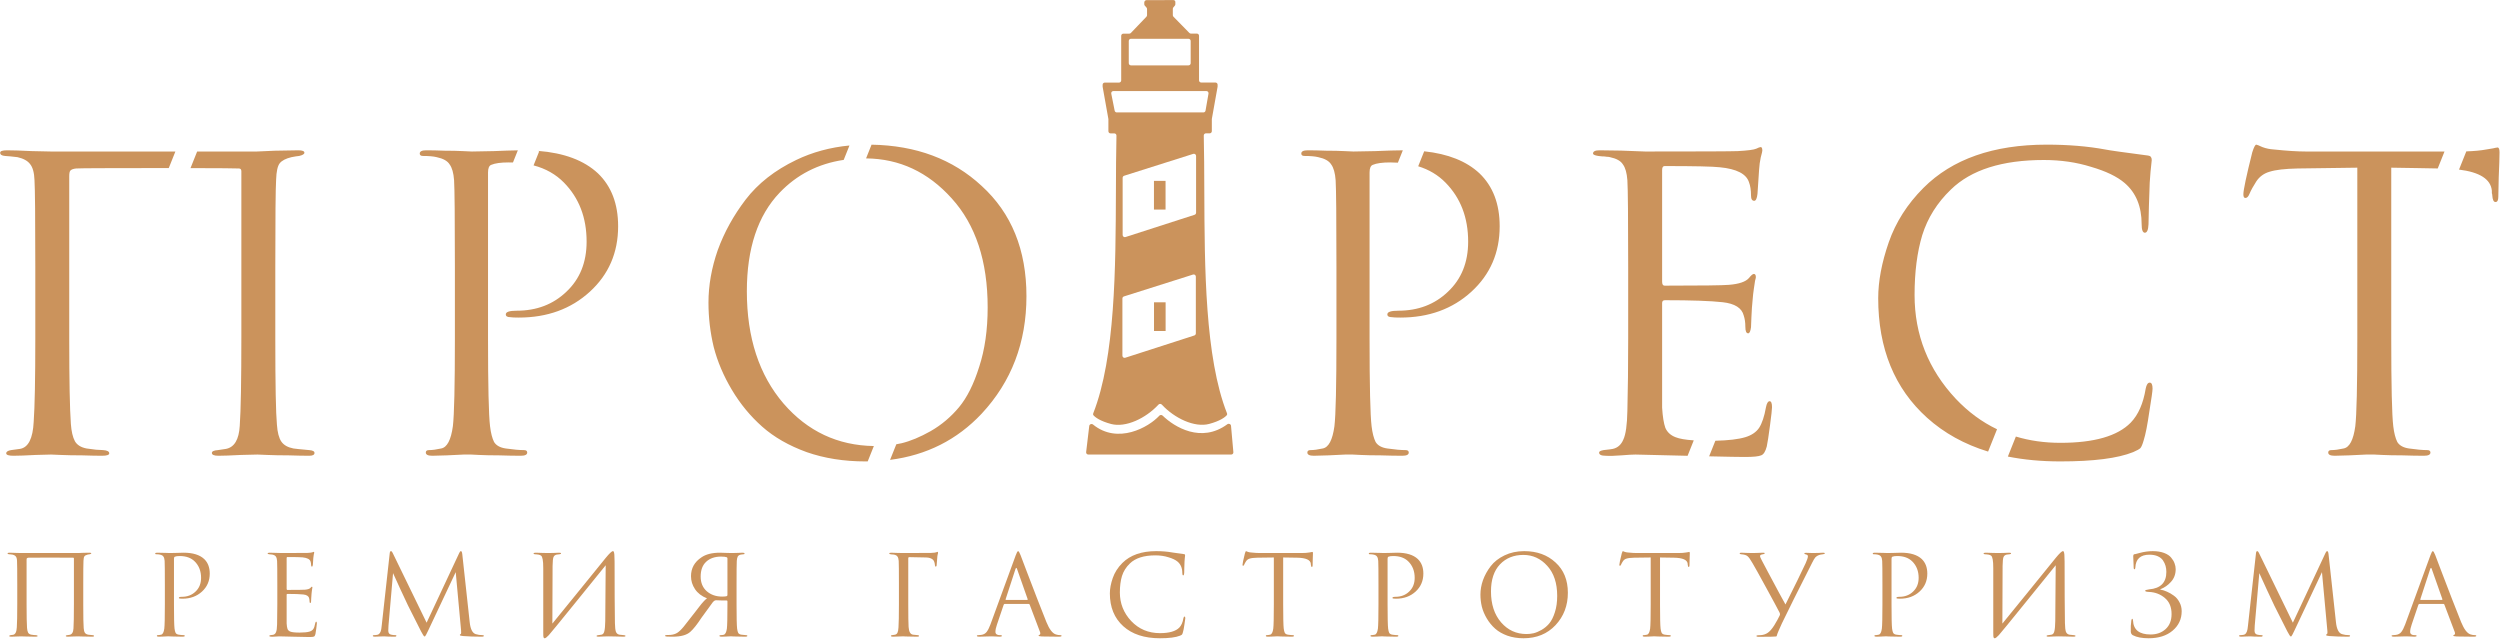 <?xml version="1.0" encoding="UTF-8"?> <svg xmlns="http://www.w3.org/2000/svg" width="1980" height="506" viewBox="0 0 1980 506" fill="none"><path d="M65.936 463.256V478.744C65.936 488.776 66.053 495.024 66.288 497.488C66.405 499.189 66.728 500.421 67.256 501.184C67.784 501.947 68.664 502.445 69.896 502.68C70.248 502.739 71.392 502.856 73.328 503.032C74.091 503.091 74.472 503.296 74.472 503.648C74.472 504.059 74.091 504.264 73.328 504.264C72.096 504.264 70.6 504.235 68.84 504.176C67.08 504.176 65.525 504.147 64.176 504.088C62.885 504.029 62.181 504 62.064 504C61.947 504 60.744 504.029 58.456 504.088C56.227 504.205 54.584 504.264 53.528 504.264C52.589 504.264 52.12 504.059 52.12 503.648C52.12 503.296 52.56 503.091 53.44 503.032C54.496 502.856 55.083 502.768 55.2 502.768C57.019 502.416 58.016 500.744 58.192 497.752C58.426 494.467 58.544 487.925 58.544 478.128V442.312C58.544 441.901 58.368 441.696 58.016 441.696C57.136 441.637 50.77 441.608 38.92 441.608C28.829 441.608 23.373 441.637 22.552 441.696C21.965 441.755 21.555 441.901 21.32 442.136C21.144 442.312 21.056 442.723 21.056 443.368V479.008C21.056 487.925 21.173 494.027 21.408 497.312C21.525 498.955 21.819 500.216 22.288 501.096C22.757 501.917 23.608 502.445 24.84 502.68C25.309 502.739 25.984 502.827 26.864 502.944C27.802 503.003 28.331 503.032 28.448 503.032C29.328 503.091 29.768 503.325 29.768 503.736C29.768 504.088 29.24 504.264 28.184 504.264C27.069 504.264 25.632 504.235 23.872 504.176C22.112 504.176 20.557 504.147 19.208 504.088C17.858 504.029 17.154 504 17.096 504C17.037 504 15.922 504.029 13.752 504.088C11.581 504.205 9.968 504.264 8.912 504.264C7.856 504.264 7.328 504.088 7.328 503.736C7.328 503.384 7.68 503.149 8.384 503.032C9.205 502.915 9.85 502.827 10.32 502.768C12.139 502.475 13.136 500.509 13.312 496.872C13.546 493.587 13.664 487.544 13.664 478.744V463.08C13.664 452.403 13.605 446.125 13.488 444.248C13.429 442.605 13.107 441.432 12.52 440.728C11.992 440.024 11.082 439.525 9.792 439.232C9.44 439.173 8.912 439.115 8.208 439.056C7.562 438.997 7.181 438.968 7.064 438.968C6.36 438.909 6.008 438.675 6.008 438.264C6.008 437.912 6.506 437.736 7.504 437.736C8.736 437.736 10.555 437.795 12.96 437.912C15.424 437.971 16.802 438 17.096 438H61.888L65.848 437.824C68.488 437.765 70.189 437.736 70.952 437.736C71.832 437.736 72.272 437.912 72.272 438.264C72.272 438.557 71.891 438.792 71.128 438.968C71.069 438.968 70.835 438.997 70.424 439.056C70.072 439.115 69.749 439.173 69.456 439.232C68.224 439.525 67.373 439.965 66.904 440.552C66.434 441.139 66.171 442.341 66.112 444.16C65.995 446.037 65.936 452.403 65.936 463.256Z" fill="#CB935C"></path><path d="M130.57 478.744V463.256C130.57 452.461 130.511 446.125 130.394 444.248C130.276 442.664 129.954 441.52 129.426 440.816C128.956 440.053 128.018 439.525 126.61 439.232C125.906 439.056 124.908 438.968 123.618 438.968C123.148 438.968 122.914 438.792 122.914 438.44C122.914 437.971 123.383 437.736 124.322 437.736C125.495 437.736 126.844 437.765 128.37 437.824C129.895 437.824 131.215 437.853 132.33 437.912C133.503 437.971 134.148 438 134.266 438C134.735 438 136.319 437.971 139.018 437.912C141.716 437.795 143.828 437.736 145.354 437.736C152.687 437.736 158.143 439.408 161.722 442.752C164.655 445.568 166.122 449.411 166.122 454.28C166.122 460.029 164.068 464.781 159.962 468.536C155.855 472.291 150.692 474.168 144.474 474.168C143.535 474.168 142.919 474.139 142.626 474.08C141.98 474.08 141.658 473.875 141.658 473.464C141.658 472.936 142.45 472.672 144.034 472.672C148.375 472.672 151.983 471.293 154.858 468.536C157.791 465.779 159.258 462.141 159.258 457.624C159.258 452.403 157.615 448.12 154.33 444.776C151.455 441.843 147.436 440.376 142.274 440.376C140.572 440.376 139.311 440.552 138.49 440.904C138.02 441.08 137.786 441.637 137.786 442.576V478.744C137.786 489.011 137.932 495.376 138.226 497.84C138.402 499.307 138.695 500.451 139.106 501.272C139.575 502.035 140.426 502.504 141.658 502.68C143.3 502.915 144.62 503.032 145.618 503.032C146.087 503.032 146.322 503.208 146.322 503.56C146.322 504.029 145.852 504.264 144.914 504.264C143.506 504.264 141.922 504.235 140.162 504.176C138.46 504.176 137.023 504.147 135.85 504.088C134.735 504.029 134.148 504 134.09 504H132.506C131.45 504.059 130.218 504.117 128.81 504.176C127.46 504.235 126.404 504.264 125.642 504.264C124.703 504.264 124.234 504.029 124.234 503.56C124.234 503.208 124.468 503.032 124.938 503.032C125.642 503.032 126.522 502.915 127.578 502.68C128.868 502.445 129.719 500.832 130.13 497.84C130.423 495.376 130.57 489.011 130.57 478.744Z" fill="#CB935C"></path><path d="M219.632 478.744V463.256C219.632 452.461 219.573 446.125 219.456 444.248C219.339 442.664 219.016 441.52 218.488 440.816C218.019 440.053 217.08 439.525 215.672 439.232C215.496 439.173 215.261 439.144 214.968 439.144C214.675 439.085 214.323 439.056 213.912 439.056C213.56 438.997 213.296 438.968 213.12 438.968C212.357 438.851 211.976 438.675 211.976 438.44C211.976 437.971 212.445 437.736 213.384 437.736C216.317 437.736 219.632 437.824 223.328 438C235.413 438 242.131 437.971 243.48 437.912C245.651 437.795 247 437.619 247.528 437.384C247.997 437.149 248.32 437.032 248.496 437.032C248.731 437.032 248.848 437.296 248.848 437.824C248.848 437.941 248.731 438.44 248.496 439.32C248.32 440.141 248.203 441.021 248.144 441.96L247.792 447.24C247.675 448.237 247.44 448.736 247.088 448.736C246.619 448.736 246.384 448.355 246.384 447.592C246.384 446.419 246.237 445.451 245.944 444.688C245.357 442.869 243.245 441.784 239.608 441.432C238.083 441.256 234.064 441.168 227.552 441.168C227.2 441.168 227.024 441.461 227.024 442.048V466.336C227.024 466.923 227.2 467.216 227.552 467.216C235.531 467.216 240.195 467.157 241.544 467.04C243.773 466.864 245.24 466.365 245.944 465.544C246.413 464.957 246.765 464.664 247 464.664C247.293 464.664 247.44 464.899 247.44 465.368C247.44 465.485 247.381 465.749 247.264 466.16C247.205 466.571 247.117 467.157 247 467.92C246.883 468.683 246.795 469.475 246.736 470.296C246.619 471.352 246.531 472.613 246.472 474.08C246.413 475.488 246.384 476.221 246.384 476.28C246.267 477.16 246.061 477.6 245.768 477.6C245.357 477.6 245.152 477.131 245.152 476.192C245.152 475.253 245.035 474.432 244.8 473.728C244.389 472.085 242.864 471.117 240.224 470.824C237.584 470.531 233.389 470.384 227.64 470.384C227.229 470.384 227.024 470.589 227.024 471V478.744C227.024 479.272 227.024 480.797 227.024 483.32C227.024 485.784 227.024 488.013 227.024 490.008C227.024 492.003 227.024 493.264 227.024 493.792C227.141 495.728 227.376 497.195 227.728 498.192C228.139 499.131 228.872 499.805 229.928 500.216C231.219 500.744 233.653 501.008 237.232 501.008C240.752 501.008 243.392 500.744 245.152 500.216C246.501 499.805 247.499 499.131 248.144 498.192C248.789 497.195 249.288 495.699 249.64 493.704C249.816 492.824 250.08 492.384 250.432 492.384C250.784 492.384 250.96 492.824 250.96 493.704C250.96 494.115 250.813 495.435 250.52 497.664C250.227 499.893 249.992 501.419 249.816 502.24C249.523 503.355 249.112 504 248.584 504.176C248.056 504.411 246.883 504.528 245.064 504.528C243.363 504.528 239.08 504.44 232.216 504.264C225.176 504.088 221.509 504 221.216 504C220.629 504 219.603 504.059 218.136 504.176C216.669 504.293 215.525 504.323 214.704 504.264C213.765 504.264 213.296 504.029 213.296 503.56C213.296 503.325 213.619 503.149 214.264 503.032C215.379 502.915 216.053 502.827 216.288 502.768C217.344 502.533 218.107 501.859 218.576 500.744C219.104 499.629 219.397 497.547 219.456 494.496C219.573 489.92 219.632 484.669 219.632 478.744Z" fill="#CB935C"></path><path d="M366.122 438.88L372.018 492.912C372.604 498.309 374.188 501.419 376.77 502.24C378.471 502.768 380.29 503.032 382.226 503.032C382.871 503.032 383.194 503.208 383.194 503.56C383.194 504.029 382.754 504.264 381.874 504.264C376.066 504.264 370.991 504.088 366.65 503.736C365.007 503.619 364.186 503.325 364.186 502.856C364.186 502.621 364.391 502.416 364.802 502.24C365.271 502.064 365.388 501.008 365.154 499.072L360.93 453.136L339.106 499.424C337.756 502.299 336.935 503.824 336.642 504C336.524 504.059 336.378 504.088 336.202 504.088C335.791 504.088 334.882 502.739 333.474 500.04C332.476 498.104 329.044 491.299 323.178 479.624C322.708 478.627 320.714 474.373 317.194 466.864C313.674 459.296 311.708 454.984 311.298 453.928L307.69 495.376C307.572 497.253 307.514 498.632 307.514 499.512C307.514 501.331 308.306 502.387 309.89 502.68C310.887 502.915 311.943 503.032 313.058 503.032C313.644 503.032 313.938 503.179 313.938 503.472C313.938 504 313.498 504.264 312.618 504.264C311.327 504.264 309.596 504.235 307.426 504.176L304.17 504C304.052 504 303.026 504.029 301.09 504.088C299.154 504.205 297.716 504.264 296.778 504.264C295.78 504.264 295.282 504.029 295.282 503.56C295.282 503.208 295.575 503.032 296.162 503.032C297.042 503.032 297.922 502.944 298.802 502.768C300.444 502.475 301.5 500.979 301.97 498.28C302.028 497.987 302.146 497.048 302.322 495.464L308.658 438.264C308.775 437.091 309.098 436.504 309.626 436.504C310.095 436.504 310.535 436.944 310.946 437.824L337.874 493.176L363.746 437.912C364.156 436.973 364.596 436.504 365.066 436.504C365.594 436.504 365.946 437.296 366.122 438.88Z" fill="#CB935C"></path><path d="M437.648 448.208L437.473 493.88C441.579 488.893 449.118 479.624 460.089 466.072C471.118 452.461 477.659 444.395 479.712 441.872C482.646 438.293 484.552 436.504 485.432 436.504C485.784 436.504 486.019 436.68 486.137 437.032C486.313 437.325 486.459 438.088 486.577 439.32C486.694 440.552 486.753 442.4 486.753 444.864C486.753 466.277 486.841 482.469 487.017 493.44C487.075 496.725 487.339 499.043 487.809 500.392C488.337 501.683 489.275 502.445 490.625 502.68C491.27 502.797 492.414 502.915 494.056 503.032C494.936 503.091 495.376 503.296 495.376 503.648C495.376 504.059 494.936 504.264 494.056 504.264C492.824 504.264 490.537 504.205 487.193 504.088C483.849 504.029 482.03 504 481.737 504C481.209 504 480.035 504.029 478.216 504.088C476.456 504.205 474.99 504.264 473.816 504.264C472.936 504.264 472.496 504.088 472.496 503.736C472.496 503.325 472.936 503.091 473.816 503.032C475.107 502.915 475.958 502.797 476.368 502.68C477.542 502.445 478.304 501.507 478.656 499.864C479.067 498.221 479.302 495.552 479.361 491.856C479.478 486.517 479.536 478.832 479.536 468.8C479.595 458.709 479.654 451.669 479.712 447.68C475.254 453.253 467.011 463.432 454.984 478.216C443.016 493 436.24 501.272 434.656 503.032C433.131 504.675 432.046 505.496 431.401 505.496C430.931 505.496 430.608 505.203 430.432 504.616C430.315 504.088 430.257 502.973 430.257 501.272V450.056C430.257 446.888 430.11 444.571 429.816 443.104C429.523 441.579 429.142 440.611 428.672 440.2C428.203 439.731 427.44 439.408 426.384 439.232C425.974 439.173 425.446 439.115 424.801 439.056C424.155 438.997 423.745 438.968 423.569 438.968C422.923 438.909 422.6 438.704 422.6 438.352C422.6 437.941 423.187 437.736 424.361 437.736C425.358 437.736 427.118 437.795 429.641 437.912C432.222 437.971 433.688 438 434.04 438C435.038 438 436.563 437.971 438.616 437.912C440.67 437.795 442.078 437.736 442.84 437.736C443.838 437.736 444.336 437.912 444.336 438.264C444.336 438.675 443.955 438.909 443.193 438.968C442.019 439.085 441.257 439.173 440.905 439.232C439.614 439.525 438.763 440.2 438.353 441.256C437.942 442.253 437.707 444.571 437.648 448.208Z" fill="#CB935C"></path><path d="M576.135 471V442.224C576.135 441.872 575.959 441.579 575.607 441.344C574.668 440.992 573.172 440.816 571.119 440.816C566.132 440.816 562.172 442.195 559.239 444.952C556.364 447.651 554.927 451.552 554.927 456.656C554.927 461.525 556.54 465.397 559.767 468.272C563.052 471.088 567.1 472.496 571.911 472.496C573.73 472.496 574.962 472.379 575.607 472.144C575.959 472.027 576.135 471.645 576.135 471ZM579.655 438C579.89 438 581.122 437.971 583.351 437.912C585.639 437.795 587.282 437.736 588.279 437.736C589.218 437.736 589.687 437.971 589.687 438.44C589.687 438.792 589.452 438.968 588.983 438.968C588.572 438.968 587.839 439.056 586.783 439.232C585.61 439.467 584.788 439.965 584.319 440.728C583.908 441.491 583.644 442.664 583.527 444.248C583.41 446.125 583.351 452.461 583.351 463.256V478.744C583.351 489.011 583.498 495.376 583.791 497.84C583.967 499.307 584.26 500.451 584.671 501.272C585.14 502.035 585.991 502.504 587.223 502.68C588.866 502.915 590.068 503.032 590.831 503.032C591.535 503.032 591.887 503.208 591.887 503.56C591.887 504.029 591.447 504.264 590.567 504.264C589.159 504.264 587.575 504.235 585.815 504.176C584.055 504.176 582.588 504.147 581.415 504.088C580.3 504.029 579.714 504 579.655 504C579.596 504 579.039 504 577.983 504C576.927 504.059 575.724 504.117 574.375 504.176C573.026 504.235 571.97 504.264 571.207 504.264C570.268 504.264 569.799 504.029 569.799 503.56C569.799 503.208 570.122 503.032 570.767 503.032C571.471 503.032 572.234 502.944 573.055 502.768C574.404 502.475 575.284 500.832 575.695 497.84C575.988 495.376 576.135 489.04 576.135 478.832V476.192C576.135 475.781 575.93 475.576 575.519 475.576C573.583 475.635 570.767 475.576 567.071 475.4C566.719 475.4 566.426 475.459 566.191 475.576C565.663 475.811 565.106 476.28 564.519 476.984C564.284 477.219 561.292 481.325 555.543 489.304C552.082 494.584 549.148 498.28 546.743 500.392C543.927 502.973 539.234 504.264 532.663 504.264L528.351 504.176C527.295 504.176 526.767 503.941 526.767 503.472C526.767 503.12 527.236 502.944 528.175 502.944C529.172 502.944 530.111 502.915 530.991 502.856C533.044 502.68 534.804 502.152 536.271 501.272C537.796 500.333 539.527 498.691 541.463 496.344C543.81 493.469 546.978 489.421 550.967 484.2C551.143 483.965 551.818 483.085 552.991 481.56C554.223 479.976 555.074 478.891 555.543 478.304C556.012 477.717 556.687 476.955 557.567 476.016C558.447 475.077 559.239 474.373 559.943 473.904C555.719 472.203 552.551 469.768 550.439 466.6C548.327 463.432 547.271 460.029 547.271 456.392C547.271 450.056 550.028 445.069 555.543 441.432C559.063 438.968 563.991 437.736 570.327 437.736C571.794 437.736 573.554 437.795 575.607 437.912C577.719 437.971 579.068 438 579.655 438Z" fill="#CB935C"></path><path d="M719.343 442.224V478.744C719.343 487.896 719.431 493.821 719.607 496.52C719.841 500.392 721.044 502.445 723.215 502.68C723.449 502.739 724.652 502.856 726.823 503.032C727.527 503.091 727.879 503.296 727.879 503.648C727.879 504.059 727.409 504.264 726.471 504.264C725.004 504.264 723.42 504.235 721.719 504.176C720.017 504.176 718.58 504.147 717.407 504.088C716.292 504.029 715.705 504 715.647 504H714.855C711.335 504.176 708.724 504.264 707.023 504.264C706.084 504.264 705.615 504.029 705.615 503.56C705.615 503.267 705.937 503.091 706.583 503.032C707.639 502.915 708.401 502.797 708.871 502.68C709.809 502.445 710.455 501.917 710.807 501.096C711.217 500.275 711.481 498.896 711.599 496.96C711.833 493.616 711.951 487.544 711.951 478.744V463.256C711.951 452.461 711.892 446.125 711.775 444.248C711.657 442.664 711.335 441.52 710.807 440.816C710.337 440.053 709.399 439.525 707.991 439.232C707.815 439.173 707.463 439.144 706.935 439.144C706.407 439.085 706.025 439.056 705.791 439.056C704.793 438.939 704.295 438.733 704.295 438.44C704.295 437.971 704.764 437.736 705.703 437.736C706.876 437.736 708.548 437.795 710.719 437.912C712.948 437.971 714.591 438 715.647 438C728.729 438 735.945 437.971 737.295 437.912C739.759 437.795 741.196 437.619 741.607 437.384C741.959 437.149 742.223 437.032 742.399 437.032C742.751 437.032 742.927 437.296 742.927 437.824C742.927 437.941 742.897 438.147 742.839 438.44C742.78 438.733 742.692 439.085 742.575 439.496C742.516 439.907 742.457 440.259 742.399 440.552C742.281 441.256 742.105 443.397 741.871 446.976C741.871 448.149 741.607 448.736 741.079 448.736C740.727 448.736 740.521 448.355 740.463 447.592C740.287 445.48 739.729 444.013 738.791 443.192C737.559 442.136 735.828 441.579 733.599 441.52L720.135 441.256C719.607 441.256 719.343 441.579 719.343 442.224Z" fill="#CB935C"></path><path d="M814.7 478.304H795.78C795.369 478.304 795.076 478.539 794.9 479.008L789.62 494.584C788.798 496.872 788.388 498.837 788.388 500.48C788.388 501.301 788.71 501.947 789.356 502.416C790.001 502.827 790.734 503.032 791.556 503.032H792.348C793.11 503.032 793.492 503.208 793.492 503.56C793.492 504.029 792.964 504.264 791.908 504.264C791.086 504.264 789.825 504.205 788.124 504.088C786.481 504.029 785.542 504 785.308 504C785.249 504 783.988 504.029 781.524 504.088C779.06 504.205 777.006 504.264 775.364 504.264C774.249 504.264 773.692 504.029 773.692 503.56C773.692 503.208 774.102 503.032 774.924 503.032C775.393 503.032 776.097 502.973 777.036 502.856C778.913 502.621 780.38 501.829 781.436 500.48C782.492 499.072 783.489 497.107 784.428 494.584L804.404 439.936C805.225 437.648 805.87 436.504 806.34 436.504C806.809 436.504 807.454 437.56 808.276 439.672C808.51 440.259 809.977 444.131 812.676 451.288C815.433 458.445 818.396 466.16 821.564 474.432C824.79 482.704 827.196 488.805 828.78 492.736C831.126 498.485 833.649 501.741 836.348 502.504C837.404 502.856 838.548 503.032 839.78 503.032C840.425 503.032 840.748 503.208 840.748 503.56C840.748 504.029 840.161 504.264 838.988 504.264C833.825 504.264 829.22 504.205 825.172 504.088C823.412 503.971 822.532 503.765 822.532 503.472C822.532 503.179 822.737 502.973 823.148 502.856C823.969 502.563 824.145 501.771 823.676 500.48L815.492 478.832C815.316 478.48 815.052 478.304 814.7 478.304ZM796.748 475.136H813.556C813.908 475.136 814.025 474.931 813.908 474.52L805.548 450.76C805.137 449.411 804.697 449.411 804.228 450.76L796.484 474.52C796.308 474.931 796.396 475.136 796.748 475.136Z" fill="#CB935C"></path><path d="M918.7 505.496C906.38 505.496 896.7 502.328 889.66 495.992C882.561 489.597 879.012 480.915 879.012 469.944C879.012 466.248 879.774 462.2 881.3 457.8C882.825 453.4 885.348 449.44 888.868 445.92C895.145 439.643 904.092 436.504 915.708 436.504C920.401 436.504 924.655 436.856 928.468 437.56C929.289 437.736 932.399 438.176 937.796 438.88C938.324 438.939 938.588 439.261 938.588 439.848C938.588 440.024 938.558 440.317 938.5 440.728C938.441 441.08 938.382 441.637 938.324 442.4C938.265 443.104 938.206 443.896 938.148 444.776C938.089 445.832 938.03 447.533 937.972 449.88C937.913 452.168 937.884 453.488 937.884 453.84C937.825 455.072 937.561 455.688 937.092 455.688C936.622 455.688 936.388 455.072 936.388 453.84C936.388 449.968 935.156 446.976 932.692 444.864C931.049 443.456 928.614 442.283 925.388 441.344C922.22 440.347 918.788 439.848 915.092 439.848C905.998 439.848 899.252 441.989 894.852 446.272C891.86 449.147 889.777 452.461 888.604 456.216C887.489 459.912 886.932 464.253 886.932 469.24C886.932 477.923 889.924 485.461 895.908 491.856C901.951 498.251 909.548 501.448 918.7 501.448C926.033 501.448 931.137 499.981 934.012 497.048C935.655 495.347 936.74 492.883 937.268 489.656C937.444 488.776 937.737 488.336 938.148 488.336C938.558 488.336 938.764 488.776 938.764 489.656C938.764 490.125 938.529 491.797 938.06 494.672C937.649 497.547 937.238 499.629 936.828 500.92C936.593 501.741 936.359 502.299 936.124 502.592C935.889 502.827 935.361 503.12 934.54 503.472C931.196 504.821 925.916 505.496 918.7 505.496Z" fill="#CB935C"></path><path d="M1016.27 441.52V478.744C1016.27 489.011 1016.42 495.376 1016.71 497.84C1016.89 499.307 1017.18 500.451 1017.59 501.272C1018.06 502.035 1018.91 502.504 1020.14 502.68C1021.79 502.915 1023.11 503.032 1024.1 503.032C1024.57 503.032 1024.81 503.208 1024.81 503.56C1024.81 504.029 1024.34 504.264 1023.4 504.264C1021.99 504.264 1020.41 504.235 1018.65 504.176C1016.95 504.176 1015.51 504.147 1014.34 504.088C1013.22 504.029 1012.63 504 1012.58 504C1012.52 504 1011.93 504 1010.82 504C1009.76 504.059 1008.53 504.117 1007.12 504.176C1005.77 504.235 1004.71 504.264 1003.95 504.264C1003.01 504.264 1002.54 504.029 1002.54 503.56C1002.54 503.208 1002.78 503.032 1003.25 503.032C1003.95 503.032 1004.83 502.915 1005.89 502.68C1007.18 502.445 1008.03 500.832 1008.44 497.84C1008.73 495.376 1008.88 489.011 1008.88 478.744V441.52C1007.47 441.52 1005.3 441.549 1002.37 441.608C999.435 441.667 997.264 441.696 995.856 441.696C993.099 441.755 991.075 441.989 989.784 442.4C988.552 442.752 987.584 443.456 986.88 444.512C986.235 445.509 985.736 446.419 985.384 447.24C985.149 447.827 984.856 448.12 984.504 448.12C984.211 448.12 984.064 447.856 984.064 447.328C984.064 446.389 984.709 443.339 986 438.176C986.352 437.061 986.645 436.504 986.88 436.504C986.997 436.504 987.437 436.68 988.2 437.032C988.963 437.325 989.813 437.501 990.752 437.56C993.568 437.853 995.885 438 997.704 438H1030.7C1033.29 438 1035.37 437.853 1036.95 437.56C1037.3 437.501 1037.66 437.443 1038.01 437.384C1038.42 437.325 1038.71 437.267 1038.89 437.208C1039.12 437.149 1039.3 437.12 1039.42 437.12C1039.71 437.12 1039.86 437.472 1039.86 438.176C1039.86 439.173 1039.8 440.992 1039.68 443.632C1039.62 446.272 1039.59 447.68 1039.59 447.856C1039.59 448.619 1039.39 449 1038.98 449C1038.57 449 1038.33 448.501 1038.27 447.504C1038.27 447.387 1038.24 447.24 1038.18 447.064C1038.18 446.829 1038.18 446.653 1038.18 446.536C1037.89 443.427 1034.28 441.813 1027.36 441.696C1026.13 441.696 1024.28 441.667 1021.82 441.608C1019.35 441.549 1017.5 441.52 1016.27 441.52Z" fill="#CB935C"></path><path d="M1091.75 478.744V463.256C1091.75 452.461 1091.69 446.125 1091.57 444.248C1091.45 442.664 1091.13 441.52 1090.6 440.816C1090.13 440.053 1089.19 439.525 1087.79 439.232C1087.08 439.056 1086.08 438.968 1084.79 438.968C1084.32 438.968 1084.09 438.792 1084.09 438.44C1084.09 437.971 1084.56 437.736 1085.5 437.736C1086.67 437.736 1088.02 437.765 1089.55 437.824C1091.07 437.824 1092.39 437.853 1093.51 437.912C1094.68 437.971 1095.33 438 1095.44 438C1095.91 438 1097.5 437.971 1100.19 437.912C1102.89 437.795 1105 437.736 1106.53 437.736C1113.86 437.736 1119.32 439.408 1122.9 442.752C1125.83 445.568 1127.3 449.411 1127.3 454.28C1127.3 460.029 1125.24 464.781 1121.14 468.536C1117.03 472.291 1111.87 474.168 1105.65 474.168C1104.71 474.168 1104.1 474.139 1103.8 474.08C1103.16 474.08 1102.83 473.875 1102.83 473.464C1102.83 472.936 1103.63 472.672 1105.21 472.672C1109.55 472.672 1113.16 471.293 1116.03 468.536C1118.97 465.779 1120.43 462.141 1120.43 457.624C1120.43 452.403 1118.79 448.12 1115.51 444.776C1112.63 441.843 1108.61 440.376 1103.45 440.376C1101.75 440.376 1100.49 440.552 1099.67 440.904C1099.2 441.08 1098.96 441.637 1098.96 442.576V478.744C1098.96 489.011 1099.11 495.376 1099.4 497.84C1099.58 499.307 1099.87 500.451 1100.28 501.272C1100.75 502.035 1101.6 502.504 1102.83 502.68C1104.48 502.915 1105.8 503.032 1106.79 503.032C1107.26 503.032 1107.5 503.208 1107.5 503.56C1107.5 504.029 1107.03 504.264 1106.09 504.264C1104.68 504.264 1103.1 504.235 1101.34 504.176C1099.64 504.176 1098.2 504.147 1097.03 504.088C1095.91 504.029 1095.33 504 1095.27 504H1093.68C1092.63 504.059 1091.39 504.117 1089.99 504.176C1088.64 504.235 1087.58 504.264 1086.82 504.264C1085.88 504.264 1085.41 504.029 1085.41 503.56C1085.41 503.208 1085.65 503.032 1086.11 503.032C1086.82 503.032 1087.7 502.915 1088.75 502.68C1090.04 502.445 1090.9 500.832 1091.31 497.84C1091.6 495.376 1091.75 489.011 1091.75 478.744Z" fill="#CB935C"></path><path d="M1206.64 505.496C1202 505.496 1197.75 504.821 1193.88 503.472C1190.01 502.064 1186.78 500.216 1184.2 497.928C1181.62 495.64 1179.42 492.971 1177.6 489.92C1175.78 486.869 1174.46 483.76 1173.64 480.592C1172.88 477.424 1172.5 474.197 1172.5 470.912C1172.5 467.157 1173.17 463.344 1174.52 459.472C1175.93 455.6 1177.95 451.933 1180.59 448.472C1183.29 444.952 1186.96 442.077 1191.59 439.848C1196.23 437.619 1201.42 436.504 1207.17 436.504C1217.26 436.504 1225.53 439.496 1231.98 445.48C1238.5 451.405 1241.75 459.413 1241.75 469.504C1241.75 479.595 1238.5 488.131 1231.98 495.112C1225.47 502.035 1217.02 505.496 1206.64 505.496ZM1209.02 502.152C1210.83 502.152 1212.68 501.947 1214.56 501.536C1216.5 501.067 1218.61 500.187 1220.9 498.896C1223.24 497.547 1225.3 495.816 1227.06 493.704C1228.82 491.592 1230.28 488.659 1231.46 484.904C1232.69 481.149 1233.3 476.837 1233.3 471.968C1233.3 461.877 1230.69 453.957 1225.47 448.208C1220.25 442.4 1213.94 439.496 1206.55 439.496C1198.92 439.496 1192.74 441.989 1187.98 446.976C1183.23 451.963 1180.86 459.12 1180.86 468.448C1180.86 478.539 1183.52 486.693 1188.86 492.912C1194.2 499.072 1200.92 502.152 1209.02 502.152Z" fill="#CB935C"></path><path d="M1314.74 441.52V478.744C1314.74 489.011 1314.89 495.376 1315.18 497.84C1315.36 499.307 1315.65 500.451 1316.06 501.272C1316.53 502.035 1317.38 502.504 1318.61 502.68C1320.25 502.915 1321.57 503.032 1322.57 503.032C1323.04 503.032 1323.28 503.208 1323.28 503.56C1323.28 504.029 1322.81 504.264 1321.87 504.264C1320.46 504.264 1318.88 504.235 1317.12 504.176C1315.41 504.176 1313.98 504.147 1312.8 504.088C1311.69 504.029 1311.1 504 1311.04 504C1310.99 504 1310.4 504 1309.28 504C1308.23 504.059 1307 504.117 1305.59 504.176C1304.24 504.235 1303.18 504.264 1302.42 504.264C1301.48 504.264 1301.01 504.029 1301.01 503.56C1301.01 503.208 1301.25 503.032 1301.72 503.032C1302.42 503.032 1303.3 502.915 1304.36 502.68C1305.65 502.445 1306.5 500.832 1306.91 497.84C1307.2 495.376 1307.35 489.011 1307.35 478.744V441.52C1305.94 441.52 1303.77 441.549 1300.84 441.608C1297.9 441.667 1295.73 441.696 1294.32 441.696C1291.57 441.755 1289.54 441.989 1288.25 442.4C1287.02 442.752 1286.05 443.456 1285.35 444.512C1284.7 445.509 1284.2 446.419 1283.85 447.24C1283.62 447.827 1283.32 448.12 1282.97 448.12C1282.68 448.12 1282.53 447.856 1282.53 447.328C1282.53 446.389 1283.18 443.339 1284.47 438.176C1284.82 437.061 1285.11 436.504 1285.35 436.504C1285.47 436.504 1285.91 436.68 1286.67 437.032C1287.43 437.325 1288.28 437.501 1289.22 437.56C1292.04 437.853 1294.35 438 1296.17 438H1329.17C1331.75 438 1333.84 437.853 1335.42 437.56C1335.77 437.501 1336.12 437.443 1336.48 437.384C1336.89 437.325 1337.18 437.267 1337.36 437.208C1337.59 437.149 1337.77 437.12 1337.88 437.12C1338.18 437.12 1338.32 437.472 1338.32 438.176C1338.32 439.173 1338.27 440.992 1338.15 443.632C1338.09 446.272 1338.06 447.68 1338.06 447.856C1338.06 448.619 1337.85 449 1337.44 449C1337.03 449 1336.8 448.501 1336.74 447.504C1336.74 447.387 1336.71 447.24 1336.65 447.064C1336.65 446.829 1336.65 446.653 1336.65 446.536C1336.36 443.427 1332.75 441.813 1325.83 441.696C1324.6 441.696 1322.75 441.667 1320.28 441.608C1317.82 441.549 1315.97 441.52 1314.74 441.52Z" fill="#CB935C"></path><path d="M1392.53 504.352C1391.59 504.352 1391.12 504.147 1391.12 503.736C1391.12 503.325 1391.56 503.12 1392.44 503.12C1393.08 503.12 1393.82 503.091 1394.64 503.032C1396.75 502.856 1398.6 502.211 1400.18 501.096C1401.77 499.981 1403.44 498.045 1405.2 495.288C1407.19 492.003 1408.63 489.392 1409.51 487.456C1409.86 486.811 1409.83 486.048 1409.42 485.168C1407.9 482.176 1404.41 475.693 1398.95 465.72C1393.49 455.688 1389.86 449.147 1388.04 446.096C1386.34 443.104 1384.99 441.227 1383.99 440.464C1383.05 439.643 1381.35 439.144 1378.89 438.968C1378.18 438.909 1377.83 438.675 1377.83 438.264C1377.83 437.912 1378.27 437.736 1379.15 437.736C1380.03 437.736 1381.55 437.795 1383.73 437.912C1385.95 437.971 1387.48 438 1388.3 438C1388.48 438 1389.59 437.971 1391.65 437.912C1393.7 437.795 1395.28 437.736 1396.4 437.736C1397.22 437.736 1397.63 437.883 1397.63 438.176C1397.63 438.587 1397.19 438.851 1396.31 438.968C1394.73 439.144 1393.93 439.643 1393.93 440.464C1393.93 440.933 1394.43 442.107 1395.43 443.984C1395.72 444.512 1397.37 447.621 1400.36 453.312C1403.41 459.003 1406.31 464.429 1409.07 469.592C1411.89 474.755 1413.56 477.805 1414.09 478.744C1421.18 464.605 1426.52 453.693 1430.1 446.008C1431.27 443.427 1431.86 441.608 1431.86 440.552C1431.86 439.789 1431.36 439.32 1430.37 439.144C1429.49 438.968 1429.05 438.675 1429.05 438.264C1429.05 437.971 1429.51 437.824 1430.45 437.824C1430.92 437.824 1431.74 437.853 1432.92 437.912C1434.15 437.971 1435.12 438 1435.82 438C1436.64 438 1438.08 437.971 1440.13 437.912C1442.19 437.795 1443.45 437.736 1443.92 437.736C1444.8 437.736 1445.24 437.912 1445.24 438.264C1445.24 438.616 1444.77 438.851 1443.83 438.968C1442.36 439.144 1441.31 439.349 1440.66 439.584C1439.49 439.995 1438.52 440.611 1437.76 441.432C1437.05 442.253 1436.23 443.632 1435.29 445.568C1423.91 467.979 1415.9 484.024 1411.27 493.704C1408.86 498.925 1407.54 502.093 1407.31 503.208C1407.25 503.736 1407.05 504.029 1406.69 504.088C1405.81 504.264 1401.09 504.352 1392.53 504.352Z" fill="#CB935C"></path><path d="M1490.88 478.744V463.256C1490.88 452.461 1490.82 446.125 1490.7 444.248C1490.58 442.664 1490.26 441.52 1489.73 440.816C1489.26 440.053 1488.33 439.525 1486.92 439.232C1486.21 439.056 1485.22 438.968 1483.93 438.968C1483.46 438.968 1483.22 438.792 1483.22 438.44C1483.22 437.971 1483.69 437.736 1484.63 437.736C1485.8 437.736 1487.15 437.765 1488.68 437.824C1490.2 437.824 1491.52 437.853 1492.64 437.912C1493.81 437.971 1494.46 438 1494.57 438C1495.04 438 1496.63 437.971 1499.33 437.912C1502.02 437.795 1504.14 437.736 1505.66 437.736C1513 437.736 1518.45 439.408 1522.03 442.752C1524.96 445.568 1526.43 449.411 1526.43 454.28C1526.43 460.029 1524.38 464.781 1520.27 468.536C1516.16 472.291 1511 474.168 1504.78 474.168C1503.84 474.168 1503.23 474.139 1502.93 474.08C1502.29 474.08 1501.97 473.875 1501.97 473.464C1501.97 472.936 1502.76 472.672 1504.34 472.672C1508.68 472.672 1512.29 471.293 1515.17 468.536C1518.1 465.779 1519.57 462.141 1519.57 457.624C1519.57 452.403 1517.92 448.12 1514.64 444.776C1511.76 441.843 1507.74 440.376 1502.58 440.376C1500.88 440.376 1499.62 440.552 1498.8 440.904C1498.33 441.08 1498.09 441.637 1498.09 442.576V478.744C1498.09 489.011 1498.24 495.376 1498.53 497.84C1498.71 499.307 1499 500.451 1499.41 501.272C1499.88 502.035 1500.73 502.504 1501.97 502.68C1503.61 502.915 1504.93 503.032 1505.93 503.032C1506.4 503.032 1506.63 503.208 1506.63 503.56C1506.63 504.029 1506.16 504.264 1505.22 504.264C1503.81 504.264 1502.23 504.235 1500.47 504.176C1498.77 504.176 1497.33 504.147 1496.16 504.088C1495.04 504.029 1494.46 504 1494.4 504H1492.81C1491.76 504.059 1490.53 504.117 1489.12 504.176C1487.77 504.235 1486.71 504.264 1485.95 504.264C1485.01 504.264 1484.54 504.029 1484.54 503.56C1484.54 503.208 1484.78 503.032 1485.25 503.032C1485.95 503.032 1486.83 502.915 1487.89 502.68C1489.18 502.445 1490.03 500.832 1490.44 497.84C1490.73 495.376 1490.88 489.011 1490.88 478.744Z" fill="#CB935C"></path><path d="M1586.06 448.208L1585.88 493.88C1589.99 488.893 1597.53 479.624 1608.5 466.072C1619.53 452.461 1626.07 444.395 1628.12 441.872C1631.06 438.293 1632.96 436.504 1633.84 436.504C1634.19 436.504 1634.43 436.68 1634.55 437.032C1634.72 437.325 1634.87 438.088 1634.99 439.32C1635.1 440.552 1635.16 442.4 1635.16 444.864C1635.16 466.277 1635.25 482.469 1635.43 493.44C1635.49 496.725 1635.75 499.043 1636.22 500.392C1636.75 501.683 1637.69 502.445 1639.03 502.68C1639.68 502.797 1640.82 502.915 1642.47 503.032C1643.35 503.091 1643.79 503.296 1643.79 503.648C1643.79 504.059 1643.35 504.264 1642.47 504.264C1641.23 504.264 1638.95 504.205 1635.6 504.088C1632.26 504.029 1630.44 504 1630.15 504C1629.62 504 1628.45 504.029 1626.63 504.088C1624.87 504.205 1623.4 504.264 1622.23 504.264C1621.35 504.264 1620.91 504.088 1620.91 503.736C1620.91 503.325 1621.35 503.091 1622.23 503.032C1623.52 502.915 1624.37 502.797 1624.78 502.68C1625.95 502.445 1626.71 501.507 1627.07 499.864C1627.48 498.221 1627.71 495.552 1627.77 491.856C1627.89 486.517 1627.95 478.832 1627.95 468.8C1628.01 458.709 1628.06 451.669 1628.12 447.68C1623.66 453.253 1615.42 463.432 1603.39 478.216C1591.43 493 1584.65 501.272 1583.07 503.032C1581.54 504.675 1580.46 505.496 1579.81 505.496C1579.34 505.496 1579.02 505.203 1578.84 504.616C1578.73 504.088 1578.67 502.973 1578.67 501.272V450.056C1578.67 446.888 1578.52 444.571 1578.23 443.104C1577.93 441.579 1577.55 440.611 1577.08 440.2C1576.61 439.731 1575.85 439.408 1574.79 439.232C1574.38 439.173 1573.86 439.115 1573.21 439.056C1572.57 438.997 1572.15 438.968 1571.98 438.968C1571.33 438.909 1571.01 438.704 1571.01 438.352C1571.01 437.941 1571.6 437.736 1572.77 437.736C1573.77 437.736 1575.53 437.795 1578.05 437.912C1580.63 437.971 1582.1 438 1582.45 438C1583.45 438 1584.97 437.971 1587.03 437.912C1589.08 437.795 1590.49 437.736 1591.25 437.736C1592.25 437.736 1592.75 437.912 1592.75 438.264C1592.75 438.675 1592.37 438.909 1591.6 438.968C1590.43 439.085 1589.67 439.173 1589.31 439.232C1588.02 439.525 1587.17 440.2 1586.76 441.256C1586.35 442.253 1586.12 444.571 1586.06 448.208Z" fill="#CB935C"></path><path d="M1701.75 505.496C1696.47 505.496 1692.31 504.704 1689.26 503.12C1688.26 502.592 1687.7 501.683 1687.59 500.392C1687.47 497.165 1687.61 494.144 1688.03 491.328C1688.2 490.507 1688.44 490.096 1688.73 490.096C1689.08 490.096 1689.29 490.565 1689.35 491.504C1689.7 498.837 1694.33 502.504 1703.25 502.504C1708.06 502.504 1712.02 501.096 1715.13 498.28C1718.3 495.405 1719.88 491.416 1719.88 486.312C1719.88 480.797 1718.12 476.573 1714.6 473.64C1711.14 470.648 1706.95 469.035 1702.02 468.8C1699.96 468.741 1698.94 468.419 1698.94 467.832C1698.94 467.421 1699.99 467.069 1702.11 466.776C1711.2 466.013 1715.75 461.408 1715.75 452.96C1715.75 451.259 1715.54 449.675 1715.13 448.208C1714.72 446.741 1714.04 445.304 1713.11 443.896C1712.17 442.488 1710.79 441.373 1708.97 440.552C1707.15 439.731 1704.95 439.32 1702.37 439.32C1695.21 439.32 1691.49 442.723 1691.19 449.528C1691.13 450.408 1690.9 450.848 1690.49 450.848C1690.08 450.848 1689.87 450.437 1689.87 449.616C1689.87 448.736 1689.81 447.24 1689.7 445.128C1689.58 442.957 1689.52 441.491 1689.52 440.728C1689.52 439.672 1689.79 439.085 1690.31 438.968C1690.61 438.909 1690.96 438.851 1691.37 438.792C1691.84 438.675 1692.4 438.528 1693.04 438.352C1693.69 438.176 1694.24 438.029 1694.71 437.912C1698.23 436.973 1701.67 436.504 1705.01 436.504C1708.41 436.504 1711.37 436.973 1713.9 437.912C1716.42 438.851 1718.3 440.083 1719.53 441.608C1720.82 443.133 1721.73 444.659 1722.26 446.184C1722.84 447.709 1723.14 449.235 1723.14 450.76C1723.14 454.749 1721.91 458.093 1719.44 460.792C1717.04 463.491 1714.22 465.456 1710.99 466.688C1710.82 466.805 1710.82 466.893 1710.99 466.952C1712.75 467.245 1714.51 467.803 1716.27 468.624C1718.09 469.387 1719.91 470.443 1721.73 471.792C1723.55 473.083 1725.01 474.813 1726.13 476.984C1727.3 479.096 1727.89 481.472 1727.89 484.112C1727.89 490.331 1725.48 495.464 1720.67 499.512C1715.92 503.501 1709.61 505.496 1701.75 505.496Z" fill="#CB935C"></path><path d="M1844.2 438.88L1850.09 492.912C1850.68 498.309 1852.26 501.419 1854.84 502.24C1856.54 502.768 1858.36 503.032 1860.3 503.032C1860.94 503.032 1861.27 503.208 1861.27 503.56C1861.27 504.029 1860.83 504.264 1859.95 504.264C1854.14 504.264 1849.06 504.088 1844.72 503.736C1843.08 503.619 1842.26 503.325 1842.26 502.856C1842.26 502.621 1842.46 502.416 1842.88 502.24C1843.34 502.064 1843.46 501.008 1843.23 499.072L1839 453.136L1817.18 499.424C1815.83 502.299 1815.01 503.824 1814.72 504C1814.6 504.059 1814.45 504.088 1814.28 504.088C1813.86 504.088 1812.96 502.739 1811.55 500.04C1810.55 498.104 1807.12 491.299 1801.25 479.624C1800.78 478.627 1798.79 474.373 1795.27 466.864C1791.75 459.296 1789.78 454.984 1789.37 453.928L1785.76 495.376C1785.65 497.253 1785.59 498.632 1785.59 499.512C1785.59 501.331 1786.38 502.387 1787.96 502.68C1788.96 502.915 1790.02 503.032 1791.13 503.032C1791.72 503.032 1792.01 503.179 1792.01 503.472C1792.01 504 1791.57 504.264 1790.69 504.264C1789.4 504.264 1787.67 504.235 1785.5 504.176L1782.24 504C1782.13 504 1781.1 504.029 1779.16 504.088C1777.23 504.205 1775.79 504.264 1774.85 504.264C1773.85 504.264 1773.36 504.029 1773.36 503.56C1773.36 503.208 1773.65 503.032 1774.24 503.032C1775.12 503.032 1776 502.944 1776.88 502.768C1778.52 502.475 1779.57 500.979 1780.04 498.28C1780.1 497.987 1780.22 497.048 1780.4 495.464L1786.73 438.264C1786.85 437.091 1787.17 436.504 1787.7 436.504C1788.17 436.504 1788.61 436.944 1789.02 437.824L1815.95 493.176L1841.82 437.912C1842.23 436.973 1842.67 436.504 1843.14 436.504C1843.67 436.504 1844.02 437.296 1844.2 438.88Z" fill="#CB935C"></path><path d="M1935.15 478.304H1916.23C1915.82 478.304 1915.53 478.539 1915.35 479.008L1910.07 494.584C1909.25 496.872 1908.84 498.837 1908.84 500.48C1908.84 501.301 1909.16 501.947 1909.81 502.416C1910.45 502.827 1911.18 503.032 1912.01 503.032H1912.8C1913.56 503.032 1913.94 503.208 1913.94 503.56C1913.94 504.029 1913.41 504.264 1912.36 504.264C1911.54 504.264 1910.27 504.205 1908.57 504.088C1906.93 504.029 1905.99 504 1905.76 504C1905.7 504 1904.44 504.029 1901.97 504.088C1899.51 504.205 1897.46 504.264 1895.81 504.264C1894.7 504.264 1894.14 504.029 1894.14 503.56C1894.14 503.208 1894.55 503.032 1895.37 503.032C1895.84 503.032 1896.55 502.973 1897.49 502.856C1899.36 502.621 1900.83 501.829 1901.89 500.48C1902.94 499.072 1903.94 497.107 1904.88 494.584L1924.85 439.936C1925.67 437.648 1926.32 436.504 1926.79 436.504C1927.26 436.504 1927.9 437.56 1928.73 439.672C1928.96 440.259 1930.43 444.131 1933.13 451.288C1935.88 458.445 1938.85 466.16 1942.01 474.432C1945.24 482.704 1947.65 488.805 1949.23 492.736C1951.58 498.485 1954.1 501.741 1956.8 502.504C1957.85 502.856 1959 503.032 1960.23 503.032C1960.87 503.032 1961.2 503.208 1961.2 503.56C1961.2 504.029 1960.61 504.264 1959.44 504.264C1954.27 504.264 1949.67 504.205 1945.62 504.088C1943.86 503.971 1942.98 503.765 1942.98 503.472C1942.98 503.179 1943.19 502.973 1943.6 502.856C1944.42 502.563 1944.59 501.771 1944.13 500.48L1935.94 478.832C1935.77 478.48 1935.5 478.304 1935.15 478.304ZM1917.2 475.136H1934.01C1934.36 475.136 1934.47 474.931 1934.36 474.52L1926 450.76C1925.59 449.411 1925.15 449.411 1924.68 450.76L1916.93 474.52C1916.76 474.931 1916.85 475.136 1917.2 475.136Z" fill="#CB935C"></path><path fill-rule="evenodd" clip-rule="evenodd" d="M753.746 157.12C734.99 136.256 712.382 125.698 685.923 125.445L690.266 114.586C725.566 115.181 754.619 126.052 777.426 147.2C801.106 168.747 812.946 197.867 812.946 234.56C812.946 271.253 801.106 302.293 777.426 327.68C758.001 348.33 733.839 360.51 704.939 364.221L709.882 351.864C711.272 351.621 712.667 351.346 714.066 351.04C721.106 349.333 728.786 346.133 737.106 341.44C745.639 336.533 753.106 330.24 759.506 322.56C765.906 314.88 771.239 304.213 775.506 290.56C779.986 276.907 782.226 261.227 782.226 243.52C782.226 206.827 772.733 178.027 753.746 157.12ZM692.089 353.266C663.459 352.813 639.638 341.617 620.626 319.68C601.213 297.067 591.506 267.413 591.506 230.72C591.506 196.8 600.146 170.773 617.426 152.64C631.089 138.303 648.018 129.634 668.215 126.632L672.775 115.232C657.513 116.69 643.437 120.519 630.546 126.72C613.693 134.827 600.359 145.28 590.546 158.08C580.946 170.667 573.586 184 568.466 198.08C563.559 212.16 561.106 226.027 561.106 239.68C561.106 251.627 562.493 263.36 565.266 274.88C568.253 286.4 573.053 297.707 579.666 308.8C586.279 319.893 594.279 329.6 603.666 337.92C613.053 346.24 624.786 352.96 638.866 358.08C652.946 362.987 668.413 365.44 685.266 365.44C685.921 365.44 686.573 365.436 687.223 365.429L692.089 353.266ZM1947.55 134.312C1964.03 136.364 1972.69 141.94 1973.55 151.04V152.96C1973.76 153.6 1973.87 154.133 1973.87 154.56C1974.08 158.187 1974.94 160 1976.43 160C1977.92 160 1978.67 158.613 1978.67 155.84C1978.67 155.2 1978.78 150.08 1978.99 140.48C1979.42 130.88 1979.63 124.267 1979.63 120.64C1979.63 118.08 1979.1 116.8 1978.03 116.8C1977.6 116.8 1976.96 116.907 1976.11 117.12C1975.47 117.333 1974.4 117.547 1972.91 117.76L1969.07 118.4C1964.81 119.189 1959.56 119.686 1953.32 119.891L1947.55 134.312ZM1936.05 120H1826.35C1819.74 120 1811.31 119.467 1801.07 118.4C1797.66 118.187 1794.56 117.547 1791.79 116.48C1789.02 115.2 1787.42 114.56 1786.99 114.56C1786.14 114.56 1785.07 116.587 1783.79 120.64C1779.1 139.413 1776.75 150.507 1776.75 153.92C1776.75 155.84 1777.28 156.8 1778.35 156.8C1779.63 156.8 1780.7 155.733 1781.55 153.6C1782.83 150.613 1784.64 147.307 1786.99 143.68C1789.55 139.84 1793.07 137.28 1797.55 136C1802.24 134.507 1809.6 133.653 1819.63 133.44C1824.75 133.44 1832.64 133.333 1843.31 133.12C1853.98 132.907 1861.87 132.8 1866.99 132.8V268.16C1866.99 305.493 1866.46 328.64 1865.39 337.6C1863.9 348.48 1860.8 354.347 1856.11 355.2C1852.27 356.053 1849.07 356.48 1846.51 356.48C1844.8 356.48 1843.95 357.12 1843.95 358.4C1843.95 360.107 1845.66 360.96 1849.07 360.96C1851.84 360.96 1855.68 360.853 1860.59 360.64C1865.71 360.427 1870.19 360.213 1874.03 360H1880.43C1880.64 360 1882.78 360.107 1886.83 360.32C1891.1 360.533 1896.32 360.64 1902.51 360.64C1908.91 360.853 1914.67 360.96 1919.79 360.96C1923.2 360.96 1924.91 360.107 1924.91 358.4C1924.91 357.12 1924.06 356.48 1922.35 356.48C1918.72 356.48 1913.92 356.053 1907.95 355.2C1903.47 354.56 1900.38 352.853 1898.67 350.08C1897.18 347.093 1896.11 342.933 1895.47 337.6C1894.4 328.64 1893.87 305.493 1893.87 268.16V132.8C1898.35 132.8 1905.07 132.907 1914.03 133.12C1920.89 133.283 1926.44 133.384 1930.68 133.423L1936.05 120ZM1144.86 144.64C1138.97 138.626 1131.75 134.308 1123.21 131.684L1127.96 119.827C1146.84 121.829 1161.43 127.646 1171.74 137.28C1182.41 147.52 1187.74 161.493 1187.74 179.2C1187.74 200.107 1180.27 217.387 1165.34 231.04C1150.41 244.693 1131.63 251.52 1109.02 251.52C1105.61 251.52 1103.37 251.413 1102.3 251.2C1099.95 251.2 1098.78 250.453 1098.78 248.96C1098.78 247.04 1101.66 246.08 1107.42 246.08C1123.21 246.08 1136.33 241.067 1146.78 231.04C1157.45 221.013 1162.78 207.787 1162.78 191.36C1162.78 172.373 1156.81 156.8 1144.86 144.64ZM1089.18 119.68C1098.31 119.283 1105.6 119.071 1111.04 119.043L1107.12 128.837C1105.14 128.706 1103.11 128.64 1101.02 128.64C1094.83 128.64 1090.25 129.28 1087.26 130.56C1085.55 131.2 1084.7 133.227 1084.7 136.64V268.16C1084.7 305.493 1085.23 328.64 1086.3 337.6C1086.94 342.933 1088.01 347.093 1089.5 350.08C1091.21 352.853 1094.3 354.56 1098.78 355.2C1104.75 356.053 1109.55 356.48 1113.18 356.48C1114.89 356.48 1115.74 357.12 1115.74 358.4C1115.74 360.107 1114.03 360.96 1110.62 360.96C1105.5 360.96 1099.74 360.853 1093.34 360.64C1087.15 360.64 1081.93 360.533 1077.66 360.32C1073.61 360.107 1071.47 360 1071.26 360H1065.5C1061.66 360.213 1057.18 360.427 1052.06 360.64C1047.15 360.853 1043.31 360.96 1040.54 360.96C1037.13 360.96 1035.42 360.107 1035.42 358.4C1035.42 357.12 1036.27 356.48 1037.98 356.48C1040.54 356.48 1043.74 356.053 1047.58 355.2C1052.27 354.347 1055.37 348.48 1056.86 337.6C1057.93 328.64 1058.46 305.493 1058.46 268.16V211.84C1058.46 172.587 1058.25 149.547 1057.82 142.72C1057.39 136.96 1056.22 132.8 1054.3 130.24C1052.59 127.467 1049.18 125.547 1044.06 124.48C1041.5 123.84 1037.87 123.52 1033.18 123.52C1031.47 123.52 1030.62 122.88 1030.62 121.6C1030.62 119.893 1032.33 119.04 1035.74 119.04C1040.01 119.04 1044.91 119.147 1050.46 119.36C1056.01 119.36 1060.81 119.467 1064.86 119.68C1069.13 119.893 1071.47 120 1071.9 120C1073.61 120 1079.37 119.893 1089.18 119.68ZM150.88 133.144C174.136 133.187 186.923 133.286 189.241 133.44C190.521 133.44 191.161 134.187 191.161 135.68V265.92C191.161 301.547 190.734 325.333 189.881 337.28C189.241 348.16 185.614 354.24 179.001 355.52C178.574 355.52 176.441 355.84 172.601 356.48C169.401 356.693 167.801 357.44 167.801 358.72C167.801 360.213 169.508 360.96 172.921 360.96C176.761 360.96 182.734 360.747 190.841 360.32C199.161 360.107 203.534 360 203.961 360C204.388 360 206.948 360.107 211.641 360.32C216.548 360.533 222.201 360.64 228.601 360.64C235.001 360.853 240.441 360.96 244.921 360.96C247.694 360.96 249.081 360.213 249.081 358.72C249.081 357.44 247.694 356.693 244.921 356.48C237.881 355.84 233.721 355.413 232.441 355.2C227.961 354.347 224.761 352.533 222.841 349.76C220.921 346.987 219.748 342.507 219.321 336.32C218.468 327.36 218.041 304.64 218.041 268.16V211.84C218.041 172.373 218.254 149.227 218.681 142.4C218.894 135.787 219.854 131.413 221.561 129.28C223.268 127.147 226.361 125.547 230.841 124.48C231.908 124.267 233.081 124.053 234.361 123.84C235.854 123.627 236.708 123.52 236.921 123.52C239.694 122.88 241.081 122.027 241.081 120.96C241.081 119.68 239.481 119.04 236.281 119.04C233.508 119.04 227.321 119.147 217.721 119.36L203.321 120H156.137L150.88 133.144ZM138.905 120H40.441C39.374 120 34.361 119.893 25.401 119.68C16.654 119.253 10.041 119.04 5.561 119.04C1.934 119.04 0.121 119.68 0.121 120.96C0.121 122.453 1.401 123.307 3.961 123.52C4.388 123.52 5.774 123.627 8.121 123.84C10.681 124.053 12.601 124.267 13.881 124.48C18.574 125.547 21.881 127.36 23.801 129.92C25.934 132.48 27.108 136.747 27.321 142.72C27.748 149.547 27.961 172.373 27.961 211.2V268.16C27.961 300.16 27.534 322.133 26.681 334.08C26.041 347.307 22.414 354.453 15.801 355.52C14.094 355.733 11.748 356.053 8.761 356.48C6.201 356.907 4.921 357.76 4.921 359.04C4.921 360.32 6.841 360.96 10.681 360.96C14.521 360.96 20.388 360.747 28.281 360.32C36.174 360.107 40.228 360 40.441 360C40.654 360 43.214 360.107 48.121 360.32C53.028 360.533 58.681 360.64 65.081 360.64C71.481 360.853 76.708 360.96 80.761 360.96C84.601 360.96 86.521 360.32 86.521 359.04C86.521 357.547 84.921 356.693 81.721 356.48C81.294 356.48 79.374 356.373 75.961 356.16C72.761 355.733 70.308 355.413 68.601 355.2C64.121 354.347 61.028 352.427 59.321 349.44C57.614 346.24 56.548 341.653 56.121 335.68C55.268 323.733 54.841 301.547 54.841 269.12V139.52C54.841 137.173 55.161 135.68 55.801 135.04C56.654 134.187 58.148 133.653 60.281 133.44C63.268 133.227 83.108 133.12 119.801 133.12C124.674 133.12 129.292 133.121 133.655 133.124L138.905 120ZM446.674 144.64C440.226 138.061 432.196 133.511 422.583 130.99L427.029 119.876L426.057 119.487C446.745 121.093 462.578 127.024 473.554 137.28C484.22 147.52 489.554 161.493 489.554 179.2C489.554 200.107 482.087 217.387 467.154 231.04C452.22 244.693 433.447 251.52 410.834 251.52C407.42 251.52 405.18 251.413 404.114 251.2C401.767 251.2 400.594 250.453 400.594 248.96C400.594 247.04 403.474 246.08 409.234 246.08C425.02 246.08 438.14 241.067 448.594 231.04C459.26 221.013 464.594 207.787 464.594 191.36C464.594 172.373 458.62 156.8 446.674 144.64ZM390.994 119.68C398.676 119.346 405.051 119.143 410.118 119.07L406.266 128.701C405.138 128.66 403.994 128.64 402.834 128.64C396.647 128.64 392.06 129.28 389.074 130.56C387.367 131.2 386.514 133.227 386.514 136.64V268.16C386.514 305.493 387.047 328.64 388.114 337.6C388.754 342.933 389.82 347.093 391.314 350.08C393.02 352.853 396.114 354.56 400.594 355.2C406.567 356.053 411.367 356.48 414.994 356.48C416.7 356.48 417.554 357.12 417.554 358.4C417.554 360.107 415.847 360.96 412.434 360.96C407.314 360.96 401.554 360.853 395.154 360.64C388.967 360.64 383.74 360.533 379.474 360.32C375.42 360.107 373.287 360 373.074 360H367.314C363.474 360.213 358.994 360.427 353.874 360.64C348.967 360.853 345.127 360.96 342.354 360.96C338.94 360.96 337.234 360.107 337.234 358.4C337.234 357.12 338.087 356.48 339.794 356.48C342.354 356.48 345.554 356.053 349.394 355.2C354.087 354.347 357.18 348.48 358.674 337.6C359.74 328.64 360.274 305.493 360.274 268.16V211.84C360.274 172.587 360.06 149.547 359.634 142.72C359.207 136.96 358.034 132.8 356.114 130.24C354.407 127.467 350.994 125.547 345.874 124.48C343.314 123.84 339.687 123.52 334.994 123.52C333.287 123.52 332.434 122.88 332.434 121.6C332.434 119.893 334.14 119.04 337.554 119.04C341.82 119.04 346.727 119.147 352.274 119.36C357.82 119.36 362.62 119.467 366.674 119.68C370.94 119.893 373.287 120 373.714 120C375.42 120 381.18 119.893 390.994 119.68ZM1289.52 268.16V211.84C1289.52 172.587 1289.31 149.547 1288.88 142.72C1288.46 136.96 1287.28 132.8 1285.36 130.24C1283.66 127.467 1280.24 125.547 1275.12 124.48C1274.48 124.267 1273.63 124.16 1272.56 124.16C1271.5 123.947 1270.22 123.84 1268.72 123.84C1267.44 123.627 1266.48 123.52 1265.84 123.52C1263.07 123.093 1261.68 122.453 1261.68 121.6C1261.68 119.893 1263.39 119.04 1266.8 119.04C1277.47 119.04 1289.52 119.36 1302.96 120C1346.91 120 1371.34 119.893 1376.24 119.68C1384.14 119.253 1389.04 118.613 1390.96 117.76C1392.67 116.907 1393.84 116.48 1394.48 116.48C1395.34 116.48 1395.76 117.44 1395.76 119.36C1395.76 119.787 1395.34 121.6 1394.48 124.8C1393.84 127.787 1393.42 130.987 1393.2 134.4L1391.92 153.6C1391.5 157.227 1390.64 159.04 1389.36 159.04C1387.66 159.04 1386.8 157.653 1386.8 154.88C1386.8 150.613 1386.27 147.093 1385.2 144.32C1383.07 137.707 1375.39 133.76 1362.16 132.48C1356.62 131.84 1342 131.52 1318.32 131.52C1317.04 131.52 1316.4 132.587 1316.4 134.72V223.04C1316.4 225.173 1317.04 226.24 1318.32 226.24C1347.34 226.24 1364.3 226.027 1369.2 225.6C1377.31 224.96 1382.64 223.147 1385.2 220.16C1386.91 218.027 1388.19 216.96 1389.04 216.96C1390.11 216.96 1390.64 217.813 1390.64 219.52C1390.64 219.947 1390.43 220.907 1390 222.4C1389.79 223.893 1389.47 226.027 1389.04 228.8C1388.62 231.573 1388.3 234.453 1388.08 237.44C1387.66 241.28 1387.34 245.867 1387.12 251.2C1386.91 256.32 1386.8 258.987 1386.8 259.2C1386.38 262.4 1385.63 264 1384.56 264C1383.07 264 1382.32 262.293 1382.32 258.88C1382.32 255.467 1381.9 252.48 1381.04 249.92C1379.55 243.947 1374 240.427 1364.4 239.36C1354.8 238.293 1339.55 237.76 1318.64 237.76C1317.15 237.76 1316.4 238.507 1316.4 240V268.16V284.8V309.12V322.88C1316.83 329.92 1317.68 335.253 1318.96 338.88C1320.46 342.293 1323.12 344.747 1326.96 346.24C1330.02 347.492 1334.85 348.336 1341.45 348.772L1336.57 360.993L1335.28 360.96C1309.68 360.32 1296.35 360 1295.28 360C1293.15 360 1289.42 360.213 1284.08 360.64C1278.75 361.067 1274.59 361.173 1271.6 360.96C1268.19 360.96 1266.48 360.107 1266.48 358.4C1266.48 357.547 1267.66 356.907 1270 356.48C1274.06 356.053 1276.51 355.733 1277.36 355.52C1281.2 354.667 1283.98 352.213 1285.68 348.16C1287.6 344.107 1288.67 336.533 1288.88 325.44C1289.31 308.8 1289.52 289.707 1289.52 268.16ZM1353.63 361.413C1368.05 361.751 1377.51 361.92 1382 361.92C1388.62 361.92 1392.88 361.493 1394.8 360.64C1396.72 360 1398.22 357.653 1399.28 353.6C1399.92 350.613 1400.78 345.067 1401.84 336.96C1402.91 328.853 1403.44 324.053 1403.44 322.56C1403.44 319.36 1402.8 317.76 1401.52 317.76C1400.24 317.76 1399.28 319.36 1398.64 322.56C1397.36 329.813 1395.55 335.253 1393.2 338.88C1390.86 342.293 1387.23 344.747 1382.32 346.24C1376.79 347.899 1368.88 348.841 1358.57 349.067L1353.63 361.413ZM1631.86 365.44C1616.92 365.44 1603.04 364.158 1590.23 361.593L1596.57 345.742C1607.53 349.061 1619.29 350.72 1631.86 350.72C1658.53 350.72 1677.09 345.387 1687.54 334.72C1693.52 328.533 1697.46 319.573 1699.38 307.84C1700.02 304.64 1701.09 303.04 1702.58 303.04C1704.08 303.04 1704.82 304.64 1704.82 307.84C1704.82 309.547 1703.97 315.627 1702.26 326.08C1700.77 336.533 1699.28 344.107 1697.78 348.8C1696.93 351.787 1696.08 353.813 1695.22 354.88C1694.37 355.733 1692.45 356.8 1689.46 358.08C1677.3 362.987 1658.1 365.44 1631.86 365.44ZM1526.26 330.88C1539.72 342.986 1555.82 351.912 1574.57 357.657L1581.65 339.962C1569.64 334.22 1558.75 326.179 1548.98 315.84C1527.22 292.587 1516.34 265.173 1516.34 233.6C1516.34 215.467 1518.37 199.68 1522.42 186.24C1526.69 172.587 1534.26 160.533 1545.14 150.08C1561.14 134.507 1585.68 126.72 1618.74 126.72C1632.18 126.72 1644.66 128.533 1656.18 132.16C1667.92 135.573 1676.77 139.84 1682.74 144.96C1691.7 152.64 1696.18 163.52 1696.18 177.6C1696.18 182.08 1697.04 184.32 1698.74 184.32C1700.45 184.32 1701.41 182.08 1701.62 177.6C1701.62 176.32 1701.73 171.52 1701.94 163.2C1702.16 154.667 1702.37 148.48 1702.58 144.64C1702.8 141.44 1703.01 138.56 1703.22 136C1703.44 133.227 1703.65 131.2 1703.86 129.92C1704.08 128.427 1704.18 127.36 1704.18 126.72C1704.18 124.587 1703.22 123.413 1701.3 123.2C1681.68 120.64 1670.37 119.04 1667.38 118.4C1653.52 115.84 1638.05 114.56 1620.98 114.56C1578.74 114.56 1546.21 125.973 1523.38 148.8C1510.58 161.6 1501.41 176 1495.86 192C1490.32 208 1487.54 222.72 1487.54 236.16C1487.54 276.053 1500.45 307.627 1526.26 330.88Z" fill="#CB935C"></path><g clip-path="url(#clip0_1889_5)"><path d="M923.116 143.254H913.93V165.981H923.116V143.254Z" fill="#CB935C"></path><path d="M923.163 239.426H913.977V262.153H923.163V239.426Z" fill="#CB935C"></path><path d="M976.831 358.124L974.963 337.242C974.838 335.85 973.182 335.172 972.061 335.999C951.339 351.269 930.077 338.185 920.823 329.193C920.061 328.453 918.826 328.516 918.108 329.3C909.787 338.372 885.315 352.2 865.69 336.242C864.587 335.345 862.85 335.965 862.682 337.38L860.227 358.074C860.106 359.099 860.902 360 861.929 360H975.124C976.131 360 976.92 359.131 976.831 358.124Z" fill="#CB935C"></path><path fill-rule="evenodd" clip-rule="evenodd" d="M953.809 150.647C954.035 212.046 954.296 282.932 971.81 327.408C971.994 327.874 971.973 328.397 971.655 328.783C970.261 330.473 966.186 333.47 957.676 335.742C946.06 338.843 930.16 331.248 920.165 320.459C919.448 319.685 918.216 319.686 917.5 320.461C907.507 331.275 891.579 338.896 879.946 335.789C871.436 333.518 867.361 330.521 865.967 328.831C865.649 328.445 865.628 327.922 865.812 327.455C883.326 282.98 883.587 212.094 883.813 150.695C883.869 135.505 883.923 120.896 884.235 107.411C884.257 106.443 883.483 105.646 882.52 105.646H879.565C878.619 105.646 877.851 104.875 877.851 103.923V94.46C877.851 94.358 877.842 94.256 877.825 94.155L873.309 68.859C873.291 68.759 873.282 68.657 873.282 68.555V67.129C873.282 66.178 874.049 65.407 874.996 65.407H886.277C887.223 65.407 887.99 64.635 887.99 63.684V28.373C887.99 27.422 888.757 26.651 889.704 26.651H894.401C894.867 26.651 895.313 26.46 895.636 26.122L907.979 13.227C908.287 12.906 908.458 12.479 908.458 12.033V7.121C908.458 6.695 908.301 6.284 908.017 5.968L906.71 4.511C906.426 4.194 906.269 3.783 906.269 3.357V1.92C906.269 1.375 906.526 0.861 906.962 0.536L907.099 0.434C907.394 0.214 907.752 0.096 908.119 0.096H918.311L929.371 0.051C929.813 0.049 930.234 0.243 930.52 0.582C930.751 0.855 930.878 1.201 930.878 1.559V3.344C930.878 3.749 930.735 4.141 930.476 4.452L929.28 5.883C929.021 6.194 928.878 6.586 928.878 6.991V12.021C928.878 12.473 929.056 12.908 929.372 13.23L941.989 26.09C942.311 26.418 942.75 26.603 943.209 26.603H947.918C948.865 26.603 949.632 27.374 949.632 28.325V63.636C949.632 64.588 950.399 65.359 951.345 65.359H962.627C963.573 65.359 964.34 66.13 964.34 67.081V68.507C964.34 68.609 964.332 68.711 964.313 68.811L959.797 94.108C959.779 94.208 959.771 94.31 959.771 94.412V103.876C959.771 104.827 959.003 105.598 958.057 105.598H955.102C954.139 105.598 953.365 106.395 953.387 107.364C953.699 120.848 953.753 135.456 953.809 150.647ZM947.299 168.456V123.497C947.299 122.333 946.175 121.504 945.071 121.855L890.331 139.189C889.618 139.415 889.133 140.08 889.133 140.833V186.107C889.133 187.275 890.264 188.104 891.37 187.747L946.109 170.097C946.818 169.868 947.299 169.205 947.299 168.456ZM947.109 219.095V264.055C947.109 264.803 946.628 265.466 945.919 265.695L891.179 283.345C890.073 283.702 888.942 282.873 888.942 281.705V236.431C888.942 235.678 889.427 235.013 890.141 234.788L944.881 217.453C945.985 217.102 947.109 217.931 947.109 219.095ZM955.446 72.105H881.799C880.718 72.105 879.906 73.1 880.119 74.166L882.811 87.659C882.972 88.464 883.675 89.043 884.491 89.043H953.095C953.927 89.043 954.639 88.442 954.783 87.618L957.134 74.125C957.317 73.071 956.511 72.105 955.446 72.105ZM895.701 30.718H941.302C942.248 30.718 943.015 31.489 943.015 32.44V50.048C943.015 50.999 942.248 51.77 941.302 51.77H895.701C894.755 51.77 893.988 50.999 893.988 50.048V32.44C893.988 31.489 894.755 30.718 895.701 30.718Z" fill="#CB935C"></path></g><defs><clipPath id="clip0_1889_5"><rect width="117" height="360" fill="white" transform="translate(860)"></rect></clipPath></defs></svg> 